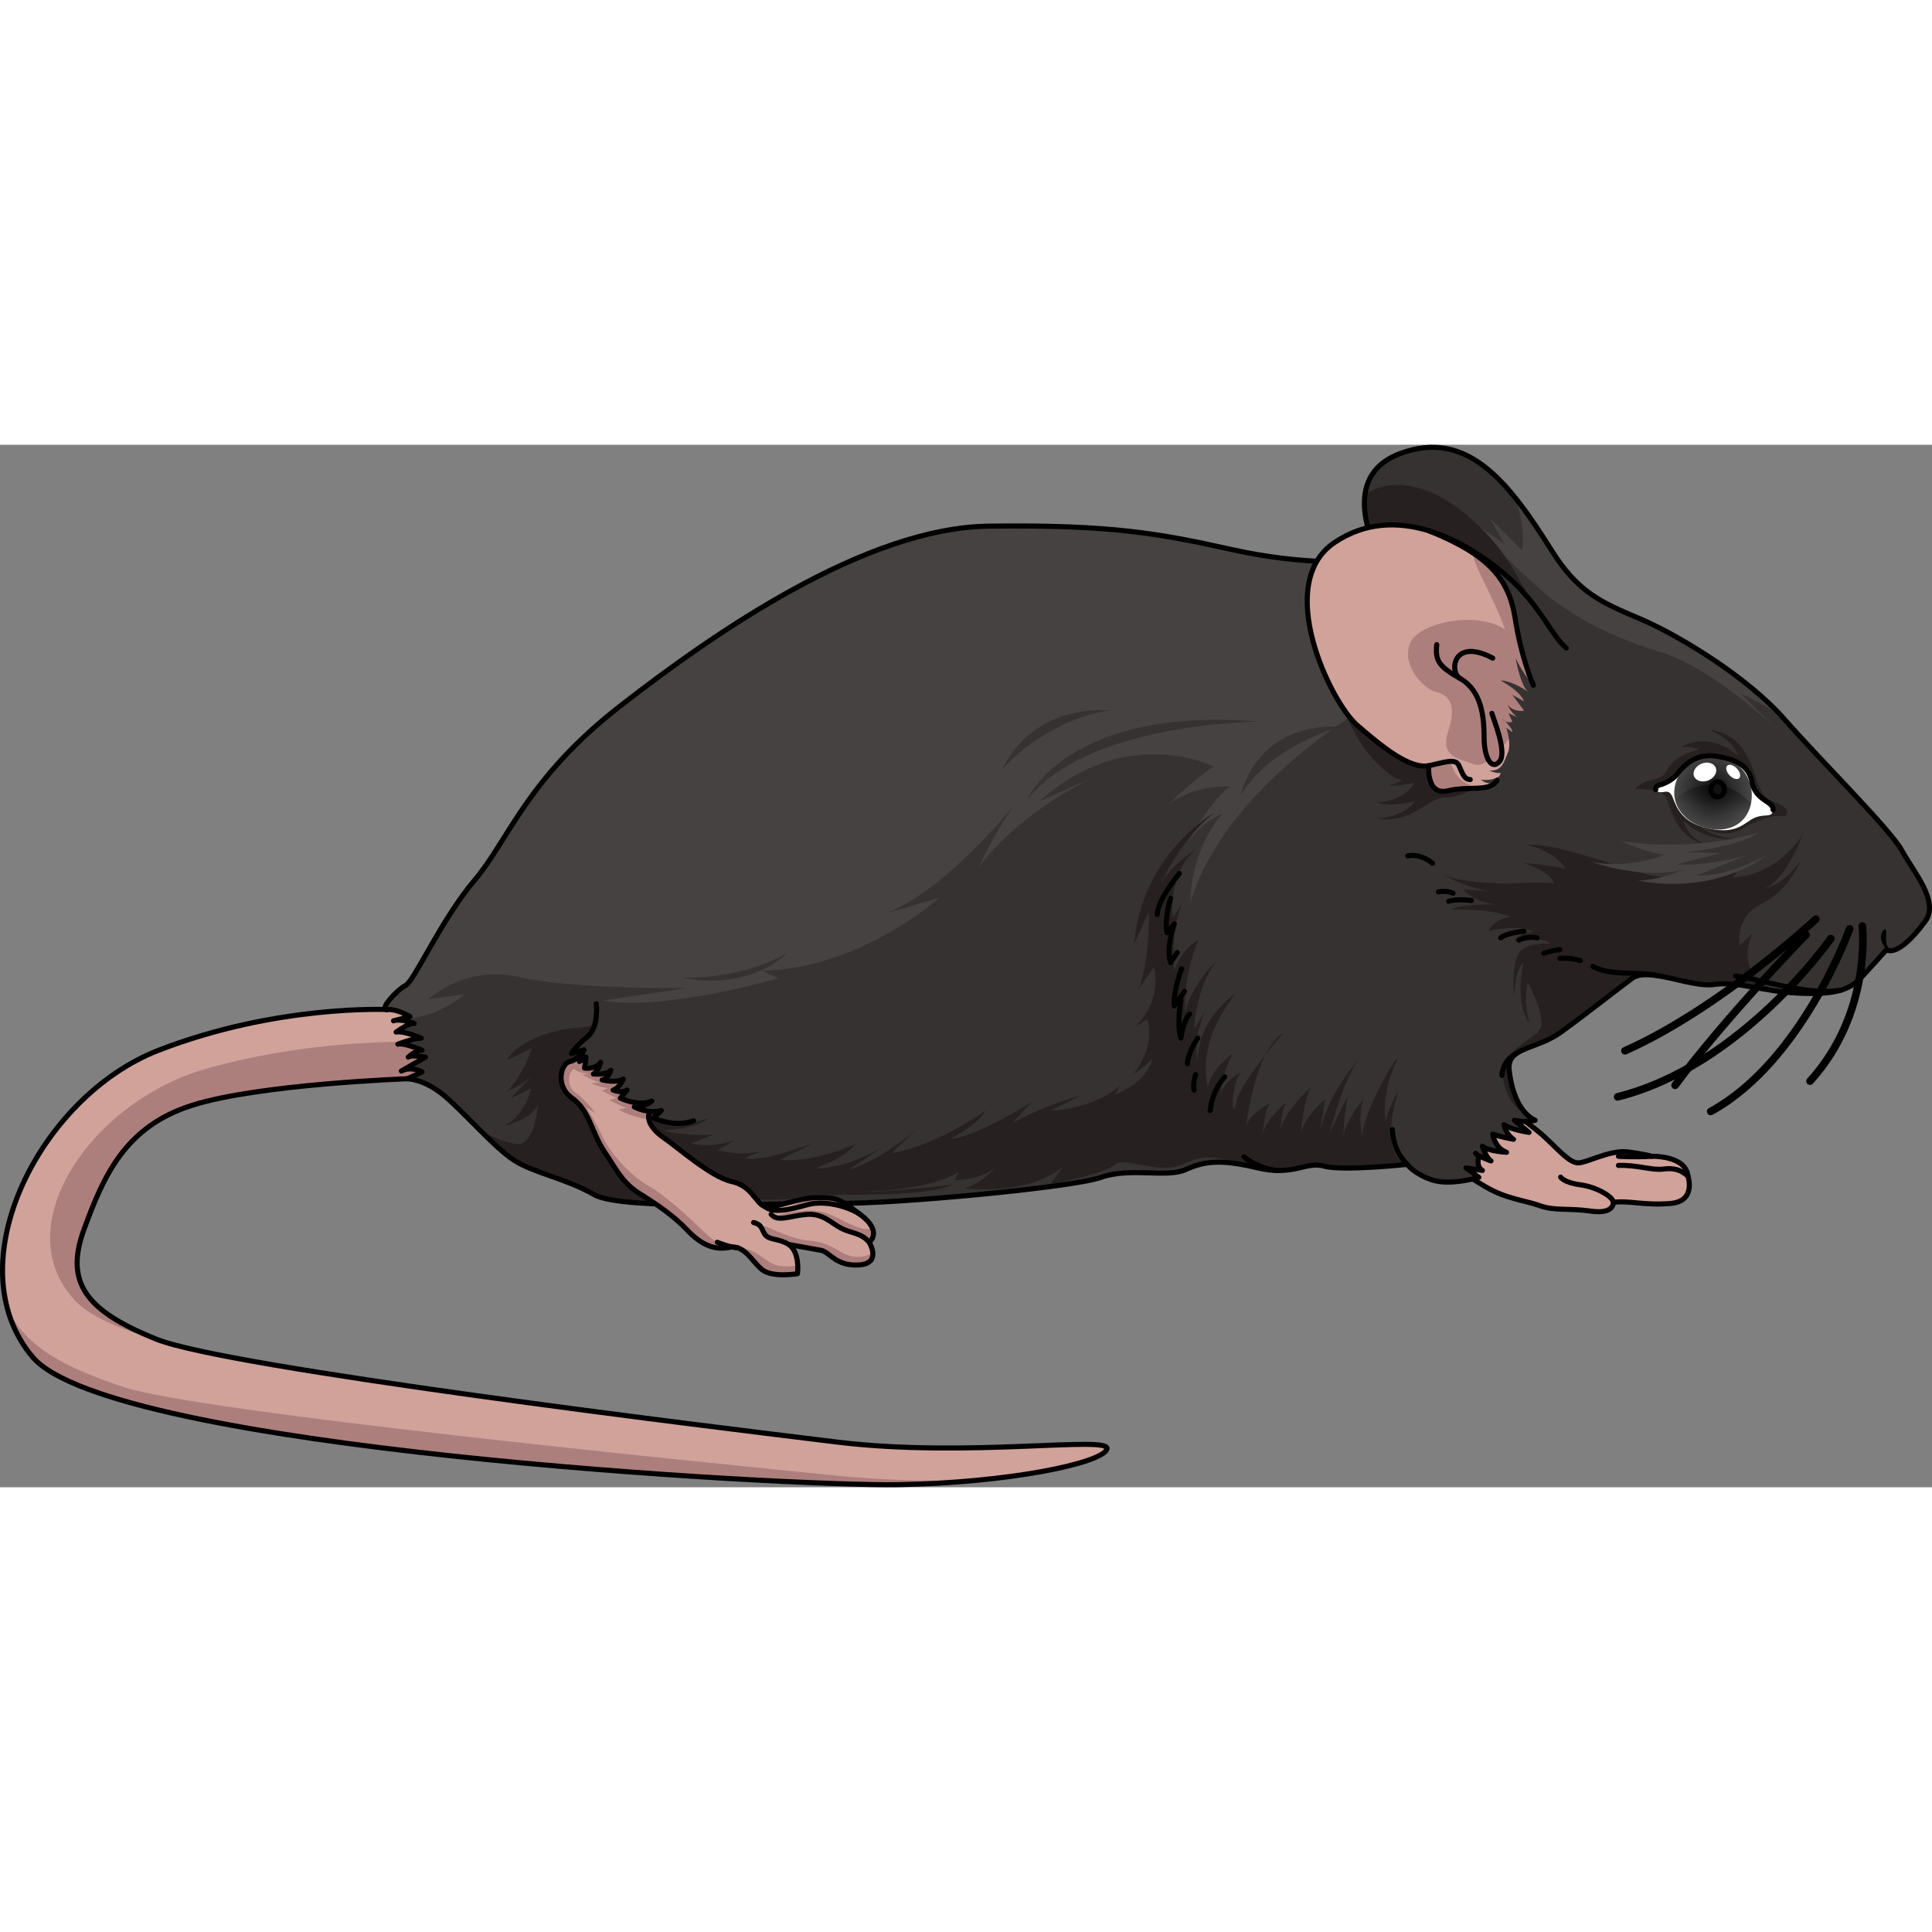 <?xml version="1.0" encoding="utf-8"?>
<!-- Created by: Science Figures, www.sciencefigures.org, Generator: Science Figures Editor -->
<svg version="1.1" id="Camada_1" xmlns="http://www.w3.org/2000/svg" xmlns:xlink="http://www.w3.org/1999/xlink" 
	 width="800px" height="800px" viewBox="0 0 380.884 205.529" enable-background="new 0 0 380.884 205.529"
	 xml:space="preserve">
<rect x="0" y="0" width="380.884" height="205.529" fill="#808080" stroke="none"/>
<g>
	<g>
		<path fill="#D0A29A" d="M80.308,124.995c0,0-29.145,1.034-42.426,5.228c-13.281,4.194-17.475,13.98-21.32,24.465
			s0.35,16.077,14.33,21.669s108.345,17.126,134.209,20.271c25.863,3.146,54.173-1.398,53.124,1.398
			c-1.049,2.796-19.572,6.641-41.241,6.99s-155.179-6.99-170.557-25.164s1.398-51.377,24.815-60.464s45.144-8.032,45.144-8.032
			s10.427-3.851,17.067-9.443c6.641-5.592,4.544,15.378,2.796,22.019S90.928,124.66,80.308,124.995z"/>
		<path fill="#AD7F7C" d="M15.366,169.288c2.951,2.899,9.643,5.635,18.618,8.16c-1.217-0.391-2.259-0.757-3.092-1.09
			c-13.98-5.592-18.174-11.184-14.33-21.669c3.844-10.485,8.039-20.271,21.32-24.465c13.281-4.194,42.426-5.228,42.426-5.228
			c10.621-0.335,14.194,5.578,15.941-1.063c0.628-2.386,1.299-6.622,1.595-10.812c-6.061,2.898-12.779,4.693-12.779,4.693
			s-21.235-1.324-44.309,5.176S0.659,154.84,15.366,169.288z"/>
		<path fill="#AD7F7C" d="M191.682,204.237c-8.372,0.09-17.66-0.08-26.674-0.988c-27.355-2.755-125.816-12.543-140.605-17.464
			c-10.607-3.529-19.38-7.566-22.978-15.627c0.92,3.507,2.547,6.794,5.002,9.694c15.378,18.174,148.888,25.514,170.557,25.164
			C182.126,204.934,187.086,204.652,191.682,204.237z"/>
		<path fill="none" stroke="#000000" stroke-linecap="round" stroke-linejoin="round" stroke-miterlimit="10" d="M80.308,124.995
			c0,0-29.145,1.034-42.426,5.228c-13.281,4.194-17.475,13.98-21.32,24.465s0.35,16.077,14.33,21.669s108.345,17.126,134.209,20.271
			c25.863,3.146,54.173-1.398,53.124,1.398c-1.049,2.796-19.572,6.641-41.241,6.99s-155.179-6.99-170.557-25.164
			s1.398-51.377,24.815-60.464s45.144-8.032,45.144-8.032s10.427-3.851,17.067-9.443c6.641-5.592,4.544,15.378,2.796,22.019
			S90.928,124.66,80.308,124.995z"/>
	</g>
	<g>
		<g>
			<g>
				<g>
					<path fill="#D0A29A" d="M294.253,128.812c0,0,7.357,4.977,10.17,7.572s4.977,5.193,6.707,5.193
						c1.732,0,6.276-2.598,9.736-2.164c3.463,0.434,4.761,0.865,4.761,0.865s6.708-0.217,7.14,3.895c0,0,1.732,4.977-3.461,5.408
						c-5.193,0.434-8.223-0.648-11.252-0.215c0,0,0.217,2.379-4.326,1.73c-4.545-0.648-7.141,0-10.17-1.082
						c-3.029-1.082-6.493-1.297-10.602-3.678c-4.112-2.381-8.006-5.193-8.006-5.193L294.253,128.812z"/>
					<path fill="none" d="M284.95,141.144l5.008-6.639c0.486-0.539,0.83-0.924,0.893-0.996c0.214-0.252,4.568-1.611,6.816-2.324
						c0.512,0.363,1.053,0.75,1.602,1.15c0.023,1.117,0.145,3.51,0.752,4.225c0.047,0.055,0.095,0.1,0.146,0.133
						c0.951,0.619-1.758-0.855-1.758-0.855s0.666,1.902,1.092,2.188c0.427,0.285-2.804-0.285-2.804-0.285l1.663,2.045
						c0,0-3.946,0.426-4.517,0.236c-0.569-0.189,0.619,2.947,0.619,2.947l-1.948-0.715c0,0,0.381,2.332,1.853,2.949
						c1.473,0.617,7.129,3.469,13.546,3.992c6.416,0.523,8.033,0.951,7.607-0.189c-0.428-1.141-4.896-3.328-4.896-3.328
						s4.04-0.521,7.035,0.666c2.994,1.188,6.321,1.568,9.505,1.807c3.187,0.236,5.564-2.33,4.042-3.709
						c-1.522-1.377-6.75-1.758-6.75-1.758s4.041-0.523,5.228-0.57c0.904-0.037-2.17-1.252-3.699-1.834
						c1.381,0.023,6.408,0.35,6.781,3.895c0,0,1.732,4.977-3.461,5.408c-5.193,0.434-8.223-0.648-11.252-0.215
						c0,0,0.217,2.379-4.326,1.73c-4.545-0.648-7.141,0-10.17-1.082c-3.029-1.082-6.493-1.297-10.602-3.678
						C288.844,143.956,284.95,141.144,284.95,141.144z"/>
					<path fill="none" stroke="#000000" stroke-linecap="round" stroke-linejoin="round" stroke-miterlimit="10" d="
						M294.253,128.812c0,0,7.357,4.977,10.17,7.572s4.977,5.193,6.707,5.193c1.732,0,6.276-2.598,9.736-2.164
						c3.463,0.434,4.761,0.865,4.761,0.865s6.708-0.217,7.14,3.895c0,0,1.732,4.977-3.461,5.408
						c-5.193,0.434-8.223-0.648-11.252-0.215c0,0,0.217,2.379-4.326,1.73c-4.545-0.648-7.141,0-10.17-1.082
						c-3.029-1.082-6.493-1.297-10.602-3.678c-4.112-2.381-8.006-5.193-8.006-5.193L294.253,128.812z"/>
					<path fill="none" stroke="#000000" stroke-linecap="round" stroke-linejoin="round" stroke-miterlimit="10" d="
						M318.054,149.366c0-1.082-3.244-3.029-6.49-3.463c-3.246-0.432-3.895-1.514-3.895-1.514"/>
					<path fill="none" stroke="#000000" stroke-linecap="round" stroke-linejoin="round" stroke-miterlimit="10" d="
						M325.627,140.279c-3.39,0.217-6.564,0-6.564,0"/>
					<path fill="none" stroke="#000000" stroke-linecap="round" stroke-linejoin="round" stroke-miterlimit="10" d="
						M332.766,144.173c-1.441-1.227-2.74-1.658-4.904-1.371c-2.162,0.289-5.193-0.863-8.799-0.721"/>
					<path fill="#363232" d="M305.879,20.821c5.214,8.299,9.719,10.228,17.394,13.469c7.672,3.24,21.311,11.594,28.473,19.778
						c7.161,8.184,20.97,21.824,23.188,25.916c2.217,4.092,7.502,10.059,4.603,13.98c-2.898,3.922-5.797,6.479-7.671,5.627
						c0,0-2.56,2.899-4.946,5.455c-2.388,2.559-5.456,3.41-12.445,3.07c-6.99-0.342-11.936-2.387-16.539-1.705
						c-4.604,0.682-12.959-3.582-16.197-1.193c-3.24,2.387-9.037,6.99-13.982,10.57c-4.943,3.582-10.74,2.898-10.229,7.502
						c0.512,4.604,2.217,8.525,5.115,9.889c0,0-1.875,0.512-4.092,0l2.896,2.387c0,0-3.58-0.512-4.943-1.533
						c0,0,0.341,1.875,1.875,2.898c0,0-2.729-0.512-4.092-1.023c0,0,0.34,2.729,2.729,3.58c0,0-3.58-0.17-4.773-1.193
						c0,0,0.682,2.217,1.703,2.9c0,0-2.387-0.854-2.898-1.365c-0.51-0.512,0.512,0.512,0.512,0.512s-0.682,1.875,0.684,2.729
						l-3.24-0.512l2.557,1.875c0,0-5.625,1.705-9.207,0.512c-3.58-1.193-4.943-3.07-4.943-3.07s-12.789,1.365-16.369,0.342
						c-3.58-1.021-5.967,2.045-13.128,0.342c-7.162-1.705-10.399-1.365-14.151,0.34c-3.75,1.705-10.912-0.512-16.709,1.535
						c-5.797,2.047-41.262,5.285-51.832,5.115c-10.573-0.17-42.455,1.535-48.082-1.705c-5.627-3.24-11.934-4.264-15.856-6.82
						c-3.922-2.557-9.891-9.547-13.81-12.787c-3.924-3.24-7.162-3.24-7.162-3.24l2.898-1.363c0,0-2.045-1.193-4.091-0.17
						l4.772-2.729c0,0-2.898-0.512-3.408,0c0,0,1.361-1.363,2.727-1.363c0,0-3.58-1.535-4.773-1.195c0,0,3.068-1.191,4.604-1.191
						c0,0-3.58-1.533-4.945-1.195c0,0,2.559-1.875,3.58-1.703c0,0-2.727-1.023-4.093-0.514l3.241-0.852c0,0-2.56-1.533-4.434-1.363
						c-1.875,0.17,1.877-3.922,3.582-4.775c1.703-0.852,6.99-12.957,13.639-20.801c6.65-7.842,10.229-19.949,28.643-34.269
						c18.415-14.323,48.252-35.125,72.635-35.465c24.38-0.339,34.1,1.537,47.91,4.605c13.811,3.068,24.381,2.557,29.496,2.047
						c0,0-9.547-16.027,3.752-20.972C289.341-3.218,297.528,7.52,305.879,20.821z"/>
					<path fill="#464241" d="M79.968,106.581c1.703-0.852,6.99-12.957,13.639-20.801c6.65-7.842,10.229-19.949,28.643-34.269
						c18.415-14.323,48.252-35.125,72.635-35.465c24.38-0.339,34.1,1.537,47.91,4.605c7.875,1.75,14.691,2.334,20.049,2.42
						c2.498,11.1,5.97,28.938,5.97,28.938s-27.558,15.85-34.142,38.287c0,0-0.244-10,6.34-17.559c0,0-3.658,1.219-6.584,5.365
						c0,0,3.658-7.316,8.047-10.73c0,0-7.373-0.398-12.214,3.67c2.159-2.127,6.271-6.014,9.044-7.572c0,0-17.07-8.779-34.385,6.828
						l10.487-4.633c0,0-13.66,6.096-22.439,17.559c0,0,3.902-8.291,7.561-12.926c0,0-12.926,16.584-25.364,21.949l10-2.928
						c0,0-15.364,13.902-34.872,14.389l3.17,1.463c0,0-22.682,6.586-34.632,4.391l16.584-2.439c0,0-22.679,0.244-33.165-2.195
						c-10.486-2.438-17.803,4.391-17.803,4.391l7.07-0.975c0,0-5.197,4.826-12.613,4.881l1.916-0.504c0,0-2.56-1.533-4.434-1.363
						C74.511,111.527,78.263,107.435,79.968,106.581z"/>
					<g>
						<g>
							<path fill="#464241" d="M293.686,14.453l6.34,6.341c0,0,0.936-4.225-1.416-10.473c2.492,3.084,4.875,6.686,7.269,10.5
								c5.214,8.299,9.719,10.228,17.394,13.469c7.484,3.16,20.634,11.19,27.92,19.18c-2.805-1.767-5.611-3.365-8-4.387l7.316,7.314
								c0,0-12.194-12.193-23.413-15.608c-11.218-3.414-18.776-8.047-23.898-12.682c-5.12-4.633-14.876-14.144-14.876-14.144
								l8.291,5.608L293.686,14.453z"/>
							<g>
								<path fill="#464241" d="M228.817,72.493c0.445-0.539,0.929-1.02,1.442-1.451C229.381,71.909,228.817,72.493,228.817,72.493z
									"/>
							</g>
							<g>
								<path fill="#272021" d="M351.47,73.255c0.922,0.154,1.52-1.418-0.607-2.33c-2.127-0.912-3.344-1.316-4.456-4.559
									c-1.116-3.242-2.534-9.32-9.321-10.131c0,0,4.559,1.824,5.572,5.066c0,0-5.473-5.168-11.348-1.621
									c0,0,1.722-0.406,3.647,0.404c0,0-3.748,0.811-5.369,2.734c-1.622,1.926-1.115,2.736-3.85,3.242
									c-2.734,0.508-3.344,1.824-3.344,1.824s5.066-0.305,6.08,1.723c1.012,2.025,1.619,8.104,8.914,9.625
									c0,0-4.559-1.115-5.471-5.066c0,0,3.85,3.951,9.727,3.545c0,0-4.965-0.709-6.281-2.432c0,0,4.152,2.635,7.901,0.508
									C347.012,73.659,349.644,72.952,351.47,73.255z"/>
								<path fill="#272021" d="M299.194,86.427c3.547-0.203,7.092,0,7.092,0c-0.505-2.332-5.876-3.951-5.876-3.951
									c2.229,0,8.308,1.113,8.308,1.113c-2.635-3.85-8.004-4.762-8.004-4.762c5.977-0.203,13.576,2.838,22.795,5.572
									c9.219,2.734,19.856-1.215,19.856-1.215l-1.823,2.127c9.117-0.406,13.879-8.51,13.879-8.51
									c-3.545,9.422-7.498,10.637-7.498,10.637c4.154-0.912,7.092-5.471,7.092-5.471s-2.328,5.979-7.7,8.51
									c-5.368,2.533-4.354,8.207-4.354,8.207l2.635-2.432c0,0-3.242,5.875,1.619,9.725c1.015,0.803,2.295,1.389,3.682,1.812
									c-5.176-0.664-9.185-1.938-12.961-1.379c-4.604,0.682-12.959-3.582-16.197-1.193c-3.24,2.387-9.037,6.99-13.982,10.57
									c-4.943,3.582-10.74,2.898-10.229,7.502c0.426,3.846,1.689,7.209,3.783,9.01c-1.798-0.816-3.67-2.469-4.648-5.756
									c-2.228-7.498,6.281-9.018,7.092-11.65c0.81-2.635-2.531-8.916-2.531-8.916c-1.014,3.852,0.303,8.105,0.303,8.105
									c-3.039-4.053-1.215-11.955-1.215-11.955c-1.621,1.115-1.824,6.688-1.824,6.688s-0.607-6.08,0.911-8.51
									c1.521-2.432,6.282-1.926,6.282-1.926c-1.621-1.621-7.092-0.506-7.092-0.506c0.607-1.723,3.748-1.824,3.748-1.824
									c-2.734-1.621-8.914-0.203-8.914-0.203c1.52-2.635,4.355-2.734,4.355-2.734c-3.85-1.824-11.853-1.418-11.853-1.418
									c2.23-1.418,9.93-1.014,9.93-1.014c-5.268-0.102-7.396-3.039-7.396-3.039l6.082,0.475
									c-6.014-0.693-10.844-3.818-10.844-3.818C286.631,86.325,295.649,86.628,299.194,86.427z"/>
								<path fill="#272021" d="M292.667,66.497c0,0-4.326,3.174-7.645,3.029c-3.318-0.145-6.637,5.336-13.56,4.184
									c0,0,5.481-0.289,7.5-3.463c0,0-4.182,1.299-7.644,0.289c0,0,5.625-0.145,7.5-3.895c0,0-3.029,0.721-5.193,0.576
									c0,0,3.607-0.865,4.038-2.164c0,0-0.434,3.75-6.633-2.74c-6.204-6.49-8.369-17.453-8.369-17.453l18.465,7.789
									L292.667,66.497z"/>
								<path fill="#272021" d="M261.18,23.028c4.825,0.164,8.62-0.082,11.11-0.33c0,0-4.076-6.848-3.188-12.972
									c11.057-6.692,24.498,6.71,29.047,14.507c5.047,8.654,9.229,15.867,9.807,16.443l-41.398-15.578
									C266.558,25.098,262.612,25.188,261.18,23.028z"/>
								<g>
									<path fill="#272021" d="M265.919,128.036c0.066-0.152,0.135-0.285,0.207-0.379
										C266.126,127.657,266.047,127.8,265.919,128.036z"/>
									<path fill="#272021" d="M252.998,115.974c0,0-1.633,1.877-3.542,4.322C250.414,118.394,251.583,116.808,252.998,115.974z"
										/>
									<path fill="#272021" d="M150.115,139.204l1.335-0.584C151.45,138.62,151.011,138.917,150.115,139.204z"/>
									<path fill="#272021" d="M124.764,131.552c8.224,4.326,15.003,1.154,15.003,1.154c-2.74,2.307-8.799,2.451-8.799,2.451
										c3.172,1.154,9.086,0.865,9.52,0.865c0.434,0-4.328,1.73-4.328,1.73c4.328,1.012,8.512-0.576,8.512-0.576l-3.174,1.875
										c4.262,1.088,7.098,0.639,8.618,0.152l-3.28,1.434c3.75,0.867,12.549-2.74,12.982-2.74c0.432,0-6.059,3.029-6.059,3.029
										c6.059,0.867,14.857-3.029,14.857-3.029c-2.021,2.74-7.789,4.762-7.789,4.762c6.49,0,13.125-4.184,13.125-4.184
										l-6.635,4.471c6.635-2.02,13.27-7.934,13.27-7.934l-4.76,4.615c8.656-1.297,18.465-8.365,18.465-8.365
										c-1.011,2.453-6.924,5.625-6.924,5.625c5.913-0.721,16.011-7.355,16.011-7.355l-3.752,4.184
										c5.77-3.318,13.561-5.482,13.561-5.482l-6.059,3.029c8.654-0.289,13.703-4.904,13.703-4.904l-1.01,1.731
										c6.779-2.596,7.356-7.211,7.356-7.211c-0.722,1.297-3.752,3.172-3.752,3.172c4.618-5.77,2.741-10.816,2.741-10.816
										l-2.451,1.586c5.77-5.627,3.75-11.828,3.75-11.828l-3.029,4.326c2.308-5.48,2.02-15.145,2.02-15.145l-2.885,6.203
										c1.586-17.887,16.012-25.965,16.012-25.965c-5.678,4.414-9.207,10.895-10.706,14.088c2.219-3.928,6.956-6.732,6.956-6.732
										c-5.627,4.473-4.617,13.416-4.617,13.416l1.73-2.598c-2.306,5.916-1.44,12.982-1.44,12.982
										c1.588-4.471,4.76-5.914,4.76-5.914c-3.172,7.358-2.596,14.281-2.596,14.281c0.865-5.049,6.201-10.242,6.201-10.242
										c-4.182,5.336-4.471,13.561-4.471,13.561l2.163-3.607c-2.449,5.625-1.442,9.809-1.442,9.809
										c0-8.51,7.502-13.271,7.502-13.271c-8.223,10.242-5.483,18.465-5.483,18.465c0.578-3.607,4.904-6.635,4.904-6.635
										c-2.309,4.326-2.451,8.365-2.451,8.365c0.432-3.029,4.039-4.615,4.039-4.615c-2.309,2.885-1.588,10.098-1.01,6.203
										c0.328-2.215,3.316-6.439,5.832-9.67c-2.844,5.662-3.812,14.141-3.812,14.141c0.576-2.596,4.76-4.615,4.76-4.615
										c-1.155,1.152-1.443,6.057-1.443,6.057c0.434-2.885,4.762-6.346,4.762-6.346c-1.157,1.154-1.299,6.346-1.299,6.346
										c-0.145-3.895,6.201-9.375,6.201-9.375c-1.441,1.443-2.162,9.088-2.162,9.088c1.01-3.605,4.76-6.49,4.76-6.49l-1.154,7.5
										c1.01-8.078,7.934-15.58,7.934-15.58c-2.961,3.58-5.393,12.85-6.035,15.457c0.691-2.316,3.217-7.076,3.953-8.441
										c-0.842,1.969-1.092,8.42-1.092,8.42c0.289-3.174,4.039-7.502,4.039-7.502c-1.299,3.029-0.289,7.502-0.289,7.502
										c-0.145-5.049,9.087-20.051,6.348-13.992c-0.074,0.164-0.146,0.33-0.217,0.494c-2.469,5.83-1.514,10.469-1.514,10.469
										c0.289-2.164,2.596-6.348,2.596-6.348c-4.327,13.705,1.617,14.795,1.617,14.795s-12.789,1.365-16.369,0.342
										c-3.58-1.021-5.967,2.045-13.128,0.342c-0.993-0.238-1.905-0.432-2.761-0.59c-5.781-1.906-7.819-2.01-12.202-0.031
										c-4.471,2.02-11.25-1.73-13.124,0c-1.876,1.732-12.838,3.895-12.838,3.895l2.596-3.461
										c-7.5,5.914-19.473,4.184-19.473,4.184c3.895-1.01,6.923-4.906,6.923-4.906c-2.453,3.318-8.798,3.318-8.798,3.318
										l0.721-1.586c-6.058,3.895-19.617,3.895-19.617,3.895c4.471,0.289,18.607-1.443,18.607-1.443
										c-6.635,3.029-26.252,1.443-29.716,2.453c-3.46,1.01-13.126,0.576-17.452-0.434
										C136.447,146.841,124.764,131.552,124.764,131.552z"/>
								</g>
								<path fill="#272021" d="M102.843,137.775c2.691-1.107,3.166-7.441,3.166-7.441c-1.9,3.008-6.648,3.959-6.648,3.959
									c4.273-2.059,5.381-7.441,5.381-7.441l-4.115,2.059c2.217-2.373,4.275-4.432,4.275-4.432
									c-1.268,1.266-4.908,3.008-4.908,3.008c3.008-3.008,4.908-8.549,4.908-8.549l-4.908,2.375
									c1.582-3.324,8.391-6.016,13.454-6.332c5.067-0.318,5.226-1.742,5.226-1.742l-1.742,13.455l2.217,8.549l12.738,14.516
									c-6.92-0.188-12.655-0.709-14.75-1.914c-5.627-3.24-11.934-4.264-15.856-6.82c-1.824-1.189-4.09-3.336-6.385-5.619
									C98.278,136.984,101.649,138.267,102.843,137.775z"/>
							</g>
						</g>
						<path fill="#464241" d="M346.85,76.396c0,0-12.438,4.146-27.314,1.707c0,0,5.854,2.682,8.778,2.682
							c0,0-6.584,2.928-14.63,1.465c0,0,10.486,3.656,18.291,1.463c0,0-4.88,2.193-9.023,2.193c0,0,13.656,3.414,25.605-5.121
							c0,0-7.805,4.391-14.145,4.146l9.756-3.902c0,0-8.293,2.195-13.658,1.707l8.536-2.193l-6.829-0.246
							C332.218,80.296,342.23,79.536,346.85,76.396z"/>
					</g>
					<path d="M371.865,99.591c-0.599-0.947-1.425-2.211-0.86-3.387c0.566-1.174,0.846-0.695,0.86,0
						c0.011,0.697-0.425,2.742,1.098,3.525L371.865,99.591z"/>
					<g>
						<path fill="#FFFFFF" d="M330.531,65.048c-0.896,1.148-1.495,1.385-3.089,1.91c-1.588,0.529-1.263,1.346-0.309,1.531
							c0.957,0.188,1.847-0.729,2.576,0.922c0.732,1.652,1.487,5.068,7.232,6.275c5.746,1.205,6.964-1.322,9.055-2.17
							c2.092-0.85,3.373,0.146,3.555-1.531c0.182-1.678-3.5-1.811-4.146-5.457c-0.651-3.646-3.915-4.535-6.298-5
							C336.362,60.991,333.536,61.195,330.531,65.048z"/>
						<g>
							<radialGradient id="SVGID_1_" cx="337.684" cy="68.191" r="11.874" gradientUnits="userSpaceOnUse">
								<stop  offset="0" style="stop-color:#101010"/>
								<stop  offset="0.64" style="stop-color:#474747"/>
							</radialGradient>
							<path fill="url(#SVGID_1_)" d="M345.27,70.359c-0.613,3.998-3.973,6.178-8.328,5.328c-4.352-0.852-7.411-4.115-6.799-8.117
								c0.611-3.998,4.613-6.893,8.965-6.041C343.463,62.378,345.881,66.359,345.27,70.359z"/>
						</g>
						
							<linearGradient id="SVGID_00000128470839847811503700000006362754143123676863_" gradientUnits="userSpaceOnUse" x1="254.164" y1="19.137" x2="254.164" y2="10.331" gradientTransform="matrix(0.985 0.171 -0.171 0.985 89.613 13.473)">
							<stop  offset="0.461" style="stop-color:#000000;stop-opacity:0"/>
							<stop  offset="1" style="stop-color:#000000"/>
						</linearGradient>
						<path opacity="0.4" fill="url(#SVGID_00000128470839847811503700000006362754143123676863_)" d="M339.215,67.148
							c-3.362-0.658-6.599,0.527-8.951,2.863c0.669,2.836,3.259,5.008,6.679,5.676c4.197,0.818,7.451-1.195,8.228-4.928
							C343.634,68.935,341.596,67.613,339.215,67.148z"/>
						<path fill="#111111" stroke="#000000" stroke-linecap="round" stroke-linejoin="round" stroke-miterlimit="10" d="
							M339.942,68.197c-0.125,0.812-0.816,1.356-1.549,1.211c-0.734-0.145-1.225-0.916-1.102-1.729
							c0.125-0.814,0.816-1.357,1.551-1.213C339.577,66.609,340.067,67.382,339.942,68.197z"/>
						<path fill="#FFFFFF" d="M338.308,63.847c0.246,0.955-0.539,2.031-1.747,2.408c-1.208,0.375-2.388-0.094-2.634-1.049
							c-0.247-0.953,0.538-2.033,1.748-2.408C336.881,62.421,338.059,62.892,338.308,63.847z"/>
						<path fill="#FFFFFF" d="M342.931,65.669c-0.33,0.436-1.156,0.266-1.84-0.379c-0.682-0.645-0.967-1.52-0.637-1.955
							c0.332-0.436,1.158-0.264,1.841,0.377C342.976,64.357,343.264,65.234,342.931,65.669z"/>
						<path fill="none" stroke="#000000" stroke-linecap="round" stroke-linejoin="round" stroke-miterlimit="10" d="
							M349.552,71.986c0.182-1.678-3.5-1.811-4.146-5.457c-0.651-3.646-3.915-4.535-6.298-5c-2.746-0.537-5.582-0.342-8.577,3.52
							c-0.796,1.023-2.375,1.785-3.337,2.023c-0.964,0.236-0.773,0.947-0.773,0.947"/>
					</g>
					<g>
						<g>
							<path fill="none" stroke="#000000" stroke-linecap="round" stroke-linejoin="round" stroke-miterlimit="10" d="
								M305.879,20.821c5.214,8.299,9.719,10.228,17.394,13.469c7.672,3.24,21.311,11.594,28.473,19.778
								c7.161,8.184,20.97,21.824,23.188,25.916c2.217,4.092,7.502,10.059,4.603,13.98c-2.898,3.922-5.797,6.479-7.671,5.627
								c0,0-2.56,2.899-4.946,5.455c-2.388,2.559-5.456,3.41-12.445,3.07c-6.99-0.342-11.936-2.387-16.539-1.705
								c-4.604,0.682-12.959-3.582-16.197-1.193c-3.24,2.387-9.037,6.99-13.982,10.57c-4.943,3.582-10.74,2.898-10.229,7.502
								c0.512,4.604,2.217,8.525,5.115,9.889c0,0-1.875,0.512-4.092,0l2.896,2.387c0,0-3.58-0.512-4.943-1.533
								c0,0,0.341,1.875,1.875,2.898c0,0-2.729-0.512-4.092-1.023c0,0,0.34,2.729,2.729,3.58c0,0-3.58-0.17-4.773-1.193
								c0,0,0.682,2.217,1.703,2.9c0,0-2.387-0.854-2.898-1.365c-0.51-0.512,0.512,0.512,0.512,0.512s-0.682,1.875,0.684,2.729
								l-3.24-0.512l2.557,1.875c0,0-5.625,1.705-9.207,0.512c-3.58-1.193-4.943-3.07-4.943-3.07s-12.789,1.365-16.369,0.342
								c-3.58-1.021-5.967,2.045-13.128,0.342c-7.162-1.705-10.399-1.365-14.151,0.34c-3.75,1.705-10.912-0.512-16.709,1.535
								c-5.797,2.047-41.262,5.285-51.832,5.115c-10.573-0.17-42.455,1.535-48.082-1.705c-5.627-3.24-11.934-4.264-15.856-6.82
								c-3.922-2.557-9.891-9.547-13.81-12.787c-3.924-3.24-7.162-3.24-7.162-3.24l2.898-1.363c0,0-2.045-1.193-4.091-0.17
								l4.772-2.729c0,0-2.898-0.512-3.408,0c0,0,1.361-1.363,2.727-1.363c0,0-3.58-1.535-4.773-1.195c0,0,3.068-1.191,4.604-1.191
								c0,0-3.58-1.533-4.945-1.195c0,0,2.559-1.875,3.58-1.703c0,0-2.727-1.023-4.093-0.514l3.241-0.852
								c0,0-2.56-1.533-4.434-1.363c-1.875,0.17,1.877-3.922,3.582-4.775c1.703-0.852,6.99-12.957,13.639-20.801
								c6.65-7.842,10.229-19.949,28.643-34.269c18.415-14.323,48.252-35.125,72.635-35.465c24.38-0.339,34.1,1.537,47.91,4.605
								c13.811,3.068,24.381,2.557,29.496,2.047c0,0-9.547-16.027,3.752-20.972C289.341-3.218,297.528,7.52,305.879,20.821z"/>
							<path fill="none" stroke="#000000" stroke-linecap="round" stroke-linejoin="round" stroke-miterlimit="10" d="
								M327.046,104.722c-3.8-1.01-9.424,0.145-13.029-1.875"/>
							<path fill="none" stroke="#000000" stroke-linecap="round" stroke-linejoin="round" stroke-miterlimit="10" d="
								M311.563,101.693c-1.01-0.289-2.596-0.578-4.039-0.434"/>
							<path fill="none" stroke="#000000" stroke-linecap="round" stroke-linejoin="round" stroke-miterlimit="10" d="
								M307.524,99.529c0,0-1.588,0.145-3.174,0.723"/>
							<path fill="none" stroke="#000000" stroke-linecap="round" stroke-linejoin="round" stroke-miterlimit="10" d="
								M303.052,97.222c0,0-1.73-0.434-3.605,0.432"/>
							<path fill="none" stroke="#000000" stroke-linecap="round" stroke-linejoin="round" stroke-miterlimit="10" d="
								M300.456,95.921c0,0-3.462,0.291-4.615,1.301"/>
							<path fill="none" stroke="#000000" stroke-linecap="round" stroke-linejoin="round" stroke-miterlimit="10" d="
								M290.071,89.865c0,0-2.598-0.434-4.474,0.144"/>
							<path fill="none" stroke="#000000" stroke-linecap="round" stroke-linejoin="round" stroke-miterlimit="10" d="
								M286.463,88.421c0,0-1.009-0.576-2.885-0.287"/>
							<path fill="none" stroke="#000000" stroke-linecap="round" stroke-linejoin="round" stroke-miterlimit="10" d="
								M282.425,82.509c0,0-2.307-2.019-4.904-1.443"/>
							<path fill="none" stroke="#000000" stroke-linecap="round" stroke-linejoin="round" stroke-miterlimit="10" d="
								M296.096,124.339c0,0,0.058-2.996,2.869-4.324"/>
							<path fill="none" stroke="#000000" stroke-linecap="round" stroke-linejoin="round" stroke-miterlimit="10" d="
								M277.407,141.874c-2.049-2.246-2.626-3.832-2.916-6.861"/>
							<path fill="none" stroke="#000000" stroke-linecap="round" stroke-linejoin="round" stroke-miterlimit="10" d="
								M232.516,84.527c-0.576,0.723-4.158,5.051-4.387,8.078"/>
							<path fill="none" stroke="#000000" stroke-linecap="round" stroke-linejoin="round" stroke-miterlimit="10" d="
								M230.786,89.431c0,0-1.299,4.039-0.723,6.781l1.443-1.732c0,0-1.73,4.762-0.721,7.646l1.297-2.02"/>
							<path fill="none" stroke="#000000" stroke-linecap="round" stroke-linejoin="round" stroke-miterlimit="10" d="
								M232.947,103.279c0,0-1.728,4.617-1.44,7.358l2.02-2.885"/>
							<path fill="none" stroke="#000000" stroke-linecap="round" stroke-linejoin="round" stroke-miterlimit="10" d="
								M232.806,109.482c0,0-0.865,5.193,0,7.502c0,0,0.575-3.75,1.73-4.762"/>
							<path fill="none" stroke="#000000" stroke-linecap="round" stroke-linejoin="round" stroke-miterlimit="10" d="
								M236.122,116.984c0,0-2.02,3.029-2.02,5.049"/>
							<path fill="none" stroke="#000000" stroke-linecap="round" stroke-linejoin="round" stroke-miterlimit="10" d="
								M235.69,124.195c0,0-0.575,1.877-0.289,3.029"/>
							<path fill="none" stroke="#000000" stroke-linecap="round" stroke-linejoin="round" stroke-miterlimit="10" d="
								M241.46,124.628c0,0-2.453,2.451-2.885,6.635"/>
							<path fill="none" stroke="#000000" stroke-linecap="round" stroke-linejoin="round" stroke-miterlimit="10" d="
								M251.847,143.079c-2.419-0.221-5.052-1.383-6.637-2.705"/>
						</g>
						<path fill="none" stroke="#000000" stroke-linecap="round" stroke-linejoin="round" stroke-miterlimit="10" d="
							M363.038,107.493c-3.164,0.584-7.484,0.195-13.479-1.217c-5.996-1.41-7.416-1.555-7.416-1.555"/>
					</g>
					<g>
						<path fill="#D0A29A" d="M308.778,40.089c-3.07-2.557-5.116-8.695-12.448-14.834c-7.332-6.137-21.142-14.15-33.247-5.967
							c-12.106,8.184-0.682,31.544,4.434,35.977c5.114,4.432,10.4,8.693,14.15,8.012c0,0-0.51,5.969,3.752,4.945
							c4.261-1.023,8.184,0.342,9.719-2.047"/>
						<path fill="#D0A29A" d="M303.821,48.825c-0.562,1.492-3.926,12.553-7.726,15.678c-3.801,3.123-13.248,3.799-13.671-3.193
							c-0.422-6.994-1.963-9.486-7.891-10.078c-5.93-0.592-13.045-5.572-12.688-14.229c0.355-8.654,18.141-19.563,31.303-11.383
							C306.311,33.802,305.837,43.454,303.821,48.825z"/>
						<g>
							<path fill="#AD7F7C" d="M300.288,40.95c1.531,4.549,2.688,9.247-0.533,13.891c-3.224,4.646-6.691,9.219-9.305,8.113
								c-2.611-1.104-6.629-1.273-4.967-6.402c1.661-5.129,0.391-7.16-2.34-7.801c-2.733-0.643-7.326-5.879-4.869-10.153
								C280.73,34.323,297.022,31.247,300.288,40.95z"/>
						</g>
						<path fill="#AD7F7C" d="M298.098,31.425c-0.741-2.123-5.583-10.48-7.345-9.84c-1.764,0.639,7.909,14.545,6.73,20.273
							c-1.18,5.729-4.41-2.035-7.631-1.104c-3.222,0.934-5.352,3.581-6.673-0.602c0,0-0.679,2.588,2.495,4.592
							c3.172,2.004,6.402,4.143,6.77,9.82c0.365,5.678,0.43,8.676,2.97,8.104c2.542-0.572-2.886-11.779-1.706-13.078
							c1.18-1.297,8.877-0.102,7.729-4.371C300.288,40.95,298.098,31.425,298.098,31.425z"/>
						<path fill="#363232" d="M310.047,40.749c-3.677-1.516-3.939-5.088-10.482-12.461c-9.301-10.479-17.897-11.335-17.897-11.335
							c11.593,4.655,15.793,9.284,17.051,17.339c1.259,8.057,3.582,13.129,3.582,13.129s-2.096-2.291-3.502-5.348
							c0,0,0.864,5.167,2.379,6.573c0,0-3.1-2.162-5.336-2.162c0,0,3.895,2.055,4.615,4.109l-2.307-1.297l2.307,3.137
							c0,0-1.982,0.41-3.281-1.201c0,0,0.758,1.742,2.054,2.5l-1.837-0.781l0.758,1.646c0,0-1.187,0.541-2.054-0.648
							c0,0,2.161,1.838,2.054,2.703l-1.191-0.865c0,0,1.082,3.137,0.323,4.869c-0.755,1.73-1.081,3.758-3.677,3.555
							c0,0,2.271,1.178,3.354,0c0,0-1.729,2.332-4.975,1.795c0,0,0.988,1.115,2.765,0.641l2.86-0.641L310.047,40.749z"/>
						<path fill="#AD7F7C" d="M292.337,67.622c3.004,0.182-3.08-0.076-5.332,0.314c-2.25,0.389-4.611,0.268-4.971-1.551
							c-0.359-1.82-0.907-3.004,1.084-3.436c1.992-0.432,1.801-0.439,2.574-0.361C286.463,62.669,286.463,67.269,292.337,67.622z"/>
						<path fill="none" stroke="#000000" stroke-linecap="round" stroke-linejoin="round" stroke-miterlimit="10" d="
							M281.667,63.277c3.24-0.682,5.287-1.533,5.969,0c0.682,1.535,1.023,2.728,2.217,2.728"/>
						<path fill="none" stroke="#000000" stroke-linecap="round" stroke-linejoin="round" stroke-miterlimit="10" d="M294.115,52.95
							c0.171,0.777,3.069,7.584,1.534,9.467c-1.534,1.883-3.068-0.609-3.068-4.732c0-4.127-0.514-9.242-4.775-11.629
							c-4.263-2.387-4.859-3.581-4.56-6.649"/>
						<path fill="none" stroke="#000000" stroke-linecap="round" stroke-linejoin="round" stroke-miterlimit="10" d="
							M287.806,46.056c-2.131-1.311-1.363-8.135,6.48-3.983"/>
						<path fill="none" stroke="#000000" stroke-linecap="round" stroke-linejoin="round" stroke-miterlimit="10" d="M302.3,47.421
							c0,0-2.323-5.073-3.582-13.129c-1.258-8.055-5.458-12.684-17.051-17.339"/>
						<path fill="none" stroke="#000000" stroke-linecap="round" stroke-linejoin="round" stroke-miterlimit="10" d="
							M308.778,40.089c-3.07-2.557-5.116-8.695-12.448-14.834c-7.332-6.137-21.142-14.15-33.247-5.967
							c-12.106,8.184-0.682,31.544,4.434,35.977c5.114,4.432,10.4,8.693,14.15,8.012c0,0-0.51,5.969,3.752,4.945
							c4.261-1.023,8.184,0.342,9.719-2.047"/>
					</g>
					<path fill="#D0A29A" d="M116.399,118.136c0,0-2.309,3.174-4.039,3.463c-1.733,0.289-3.031,4.76,0.432,7.213
						c3.463,2.451,3.75,6.635,6.348,10.529c2.596,3.895,3.605,6.203,7.066,8.365c3.463,2.164,6.637,4.328,9.377,7.213
						c2.74,2.885,5.338,3.895,8.223,3.318c2.885-0.578,4.328,2.596,6.346,4.325c2.02,1.732,7.068,0.865,7.068,0.865
						s0.578-4.181-1.73-5.769c0,0,4.615,0.865,6.348,1.154c1.73,0.289,2.883,3.173,7.5,2.884c4.615-0.289,2.02-4.47,2.02-4.47
						s2.739-2.02-1.586-5.338c-4.328-3.316-4.762-3.461-8.655-3.461c-3.896,0-8.655,2.307-10.387,1.73
						c-1.729-0.578-2.452-4.039-6.491-4.904c-4.04-0.865-10.674-6.779-13.414-8.654c-2.74-1.875-4.039-4.473-1.876-6.059
						c2.165-1.588,2.165-1.588,2.165-1.588L116.399,118.136z"/>
					<g>
						<path fill="#AD7F7C" d="M112.792,128.812c-3.463-2.453-2.165-6.924-0.432-7.213c1.73-0.289,4.039-3.463,4.039-3.463
							l14.713,10.818c0,0,0,0-2.165,1.588c-0.954,0.699-1.233,1.596-1.013,2.541c-1.324-0.246-4.094-0.863-5.99-2l1.543-0.367
							c0,0-1.836-0.588-3.377-1.541l1.468-0.367c0,0-1.688-0.807-2.937-1.467l1.248-0.516c0,0-1.542-0.072-3.375-0.953l1.688-0.146
							c0,0-1.982-0.66-3.377-1.541l1.322-0.221c0,0-1.836,0-2.717-0.734c-0.881-0.734-2.275,2.863,0,4.479
							c2.275,1.613,3.965,4.109,3.965,4.109l-1.836-1.174c0,0,1.762,2.568,3.156,5.65c1.395,3.084,5.357,7.635,8.955,9.689
							c3.596,2.055,8.219,6.385,10.568,8.66c2.348,2.275,3.596,3.156,5.945,3.449c2.347,0.293,3.596,0.293,5.871,1.908
							c2.092,1.483,2.891,2.343,7.219,1.847c0.035,0.906-0.055,1.58-0.055,1.58s-5.049,0.867-7.068-0.865
							c-2.018-1.73-3.461-4.903-6.346-4.325c-2.885,0.576-5.482-0.434-8.223-3.318c-2.74-2.885-5.914-5.049-9.377-7.213
							c-3.461-2.162-4.471-4.471-7.066-8.365C116.542,135.447,116.255,131.263,112.792,128.812z"/>
						<path fill="#AD7F7C" d="M161.725,149.579c-2.86,0.146-6.092,1.615-7.854,1.395c0,0,3.664-1.652,6.98-2.537
							c0.086-0.002,0.176-0.008,0.263-0.008c2.879,0,3.87,0.082,5.936,1.465C165.391,149.695,163.257,149.501,161.725,149.579z"/>
						<path fill="#AD7F7C" d="M155.489,157.659c0.318,0.219,0.578,0.492,0.795,0.791c-1.07-0.754-2.367-1.516-3.514-1.752
							c-2.494-0.514-3.082-3.156-1.542-2.494c1.542,0.66,5.286,2.494,8.367,2.715c3.084,0.221,4.626,1.32,6.534,2.422
							c1.651,0.953,5.057,1.188,5.896-0.383c0.22,1.188-0.096,2.577-2.689,2.739c-4.617,0.289-5.77-2.595-7.5-2.884
							C160.104,158.525,155.489,157.659,155.489,157.659z"/>
						<path fill="#AD7F7C" d="M158.952,151.745c-3.758,0.477-6.4,0.33-4.934-0.037c1.469-0.367,6.166-1.469,9.541,0
							c2.768,1.203,7.156,3.975,8.328,2.516c0.912,1.832-0.416,2.914-0.518,2.994c-0.773-0.693-2.051-1.621-3.846-2.135
							C164.44,154.204,162.708,151.271,158.952,151.745z"/>
					</g>
					<path fill="none" stroke="#000000" stroke-linecap="round" stroke-linejoin="round" stroke-miterlimit="10" d="
						M116.399,118.136c0,0-2.309,3.174-4.039,3.463c-1.733,0.289-3.031,4.76,0.432,7.213c3.463,2.451,3.75,6.635,6.348,10.529
						c2.596,3.895,3.605,6.203,7.066,8.365c3.463,2.164,6.637,4.328,9.377,7.213c2.74,2.885,5.338,3.895,8.223,3.318
						c2.885-0.578,4.328,2.596,6.346,4.325c2.02,1.732,7.068,0.865,7.068,0.865s0.578-4.181-1.73-5.769c0,0,4.615,0.865,6.348,1.154
						c1.73,0.289,2.883,3.173,7.5,2.884c4.615-0.289,2.02-4.47,2.02-4.47s2.739-2.02-1.586-5.338
						c-4.328-3.316-4.762-3.461-8.655-3.461c-3.896,0-8.655,2.307-10.387,1.73c-1.729-0.578-2.452-4.039-6.491-4.904
						c-4.04-0.865-10.674-6.779-13.414-8.654c-2.74-1.875-4.039-4.473-1.876-6.059c2.165-1.588,2.165-1.588,2.165-1.588
						L116.399,118.136z"/>
					<path fill="none" stroke="#000000" stroke-linecap="round" stroke-linejoin="round" stroke-miterlimit="10" d="
						M155.489,157.659c-1.874-1.152-3.605-0.865-4.471-1.73c-0.867-0.865-0.578-2.164-2.454-2.596"/>
					<path fill="none" stroke="#000000" stroke-linecap="round" stroke-linejoin="round" stroke-miterlimit="10" d="
						M171.356,157.228c-1.586-1.875-3.463-1.731-5.482-2.74c-2.018-1.012-3.606-3.031-6.922-2.742
						c-3.318,0.289-5.627,1.531-6.926-0.027"/>
					<path fill="none" stroke="#000000" stroke-linecap="round" stroke-linejoin="round" stroke-miterlimit="10" d="M169.77,151.89
						c-2.111-1.578-7.068-3.078-10.675-2.043c-3.606,1.033-6.774,1.695-8.367,0.312"/>
					<path fill="none" stroke="#000000" stroke-linecap="round" stroke-linejoin="round" stroke-miterlimit="10" d="
						M145.414,158.318c-1.608-0.08-4.001-1.09-4.001-1.09"/>
					<path fill="#363232" d="M117.552,110.204c0,0,0.578,4.615-1.731,6.49c-2.309,1.875-3.174,3.318-3.174,3.318l2.483-0.723
						l-0.896,2.309l1.299-0.865l-0.289,2.162c0,0,2.307,0.291,3.172-1.152c0,0-0.432,1.73-1.441,2.307c0,0,2.452,0.289,3.461-0.721
						c0,0-0.576,1.73-1.73,1.875c0,0,2.741,0.723,4.184-0.145c0,0-0.723,1.732-2.02,2.164c0,0,1.875,0.721,2.74,0l-1.298,1.588
						c0,0,3.462,1.73,6.202,0.576c0,0-1.587,1.299-3.461,1.154c0,0,2.596,1.443,5.336,0.721l-1.586,1.443
						c0,0,4.184,2.018,7.934,0.576"/>
					<path fill="none" stroke="#000000" stroke-linecap="round" stroke-linejoin="round" stroke-miterlimit="10" d="
						M117.552,110.204c0,0,0.578,4.615-1.731,6.49c-2.309,1.875-3.174,3.318-3.174,3.318l2.483-0.723l-0.896,2.309l1.299-0.865
						l-0.289,2.162c0,0,2.307,0.291,3.172-1.152c0,0-0.432,1.73-1.441,2.307c0,0,2.452,0.289,3.461-0.721c0,0-0.576,1.73-1.73,1.875
						c0,0,2.741,0.723,4.184-0.145c0,0-0.723,1.732-2.02,2.164c0,0,1.875,0.721,2.74,0l-1.298,1.588c0,0,3.462,1.73,6.202,0.576
						c0,0-1.587,1.299-3.461,1.154c0,0,2.596,1.443,5.336,0.721l-1.586,1.443c0,0,4.184,2.018,7.934,0.576"/>
					<path fill="#363232" d="M248.295,54.601c0,0-33.665,0.002-45.794,15.35C202.501,69.95,210.421,51.384,248.295,54.601z"/>
					<path fill="none" d="M187.647,77.128c0,0-5.445,13.367-26.98,20.545C160.667,97.673,183.192,94.95,187.647,77.128z"/>
					<path fill="#363232" d="M155.22,100.15c0,0-7.426,4.951-20.545,4.951C134.675,105.101,147.052,108.07,155.22,100.15z"/>
					<path fill="#363232" d="M197.55,64.007c0,0,7.922-9.406,21.041-11.633C218.591,52.374,204.233,50.642,197.55,64.007z"/>
					<path fill="#363232" d="M264.138,55.591c0,0-14.109,3.961-19.555,13.615C244.583,69.206,247.306,54.849,264.138,55.591z"/>
				</g>
				<path fill="#0B0B0B" stroke="#000000" stroke-linecap="round" stroke-linejoin="round" stroke-miterlimit="10" d="
					M337.246,131.697c-0.087,0-0.173-0.047-0.218-0.129c-0.066-0.123-0.022-0.273,0.099-0.34
					c17.853-9.738,27.198-35.627,27.292-35.889c0.044-0.129,0.184-0.197,0.318-0.15c0.131,0.045,0.199,0.188,0.152,0.318
					c-0.095,0.262-9.502,26.33-27.522,36.16C337.329,131.687,337.288,131.697,337.246,131.697z"/>
				<path fill="#0B0B0B" stroke="#000000" stroke-linecap="round" stroke-linejoin="round" stroke-miterlimit="10" d="
					M318.896,128.81c-0.11,0-0.212-0.076-0.24-0.189c-0.034-0.133,0.048-0.27,0.181-0.303c24.369-6.092,41.717-30.859,41.889-31.109
					c0.078-0.111,0.234-0.139,0.348-0.062c0.113,0.078,0.142,0.234,0.064,0.348c-0.175,0.252-17.629,25.174-42.18,31.309
					C318.938,128.808,318.917,128.81,318.896,128.81z"/>
				<path fill="#0B0B0B" stroke="#000000" stroke-linecap="round" stroke-linejoin="round" stroke-miterlimit="10" d="
					M330.237,126.542c-0.051,0-0.104-0.016-0.148-0.049c-0.112-0.082-0.135-0.238-0.053-0.35
					c9.794-13.262,25.689-29.58,25.85-29.742c0.095-0.1,0.254-0.102,0.354-0.004c0.098,0.096,0.1,0.254,0.004,0.354
					c-0.16,0.162-16.032,16.455-25.805,29.689C330.39,126.507,330.312,126.542,330.237,126.542z"/>
				<path fill="#0B0B0B" stroke="#000000" stroke-linecap="round" stroke-linejoin="round" stroke-miterlimit="10" d="
					M356.835,125.718c-0.061,0-0.12-0.021-0.168-0.066c-0.103-0.092-0.109-0.25-0.016-0.352
					c12.144-13.363,10.266-30.234,10.244-30.402c-0.017-0.139,0.081-0.262,0.22-0.279c0.147-0.016,0.261,0.082,0.276,0.219
					c0.022,0.17,1.934,17.262-10.371,30.799C356.972,125.691,356.903,125.718,356.835,125.718z"/>
				<path fill="#0B0B0B" stroke="#000000" stroke-linecap="round" stroke-linejoin="round" stroke-miterlimit="10" d="
					M320.341,119.738c-0.096,0-0.185-0.055-0.229-0.148c-0.055-0.125,0.003-0.273,0.127-0.33
					c18.713-8.338,37.395-25.75,37.58-25.924c0.1-0.094,0.258-0.09,0.354,0.012c0.094,0.1,0.09,0.258-0.012,0.354
					c-0.186,0.174-18.928,17.643-37.719,26.016C320.409,119.732,320.376,119.738,320.341,119.738z"/>
			</g>
		</g>
	</g>
</g>
</svg>